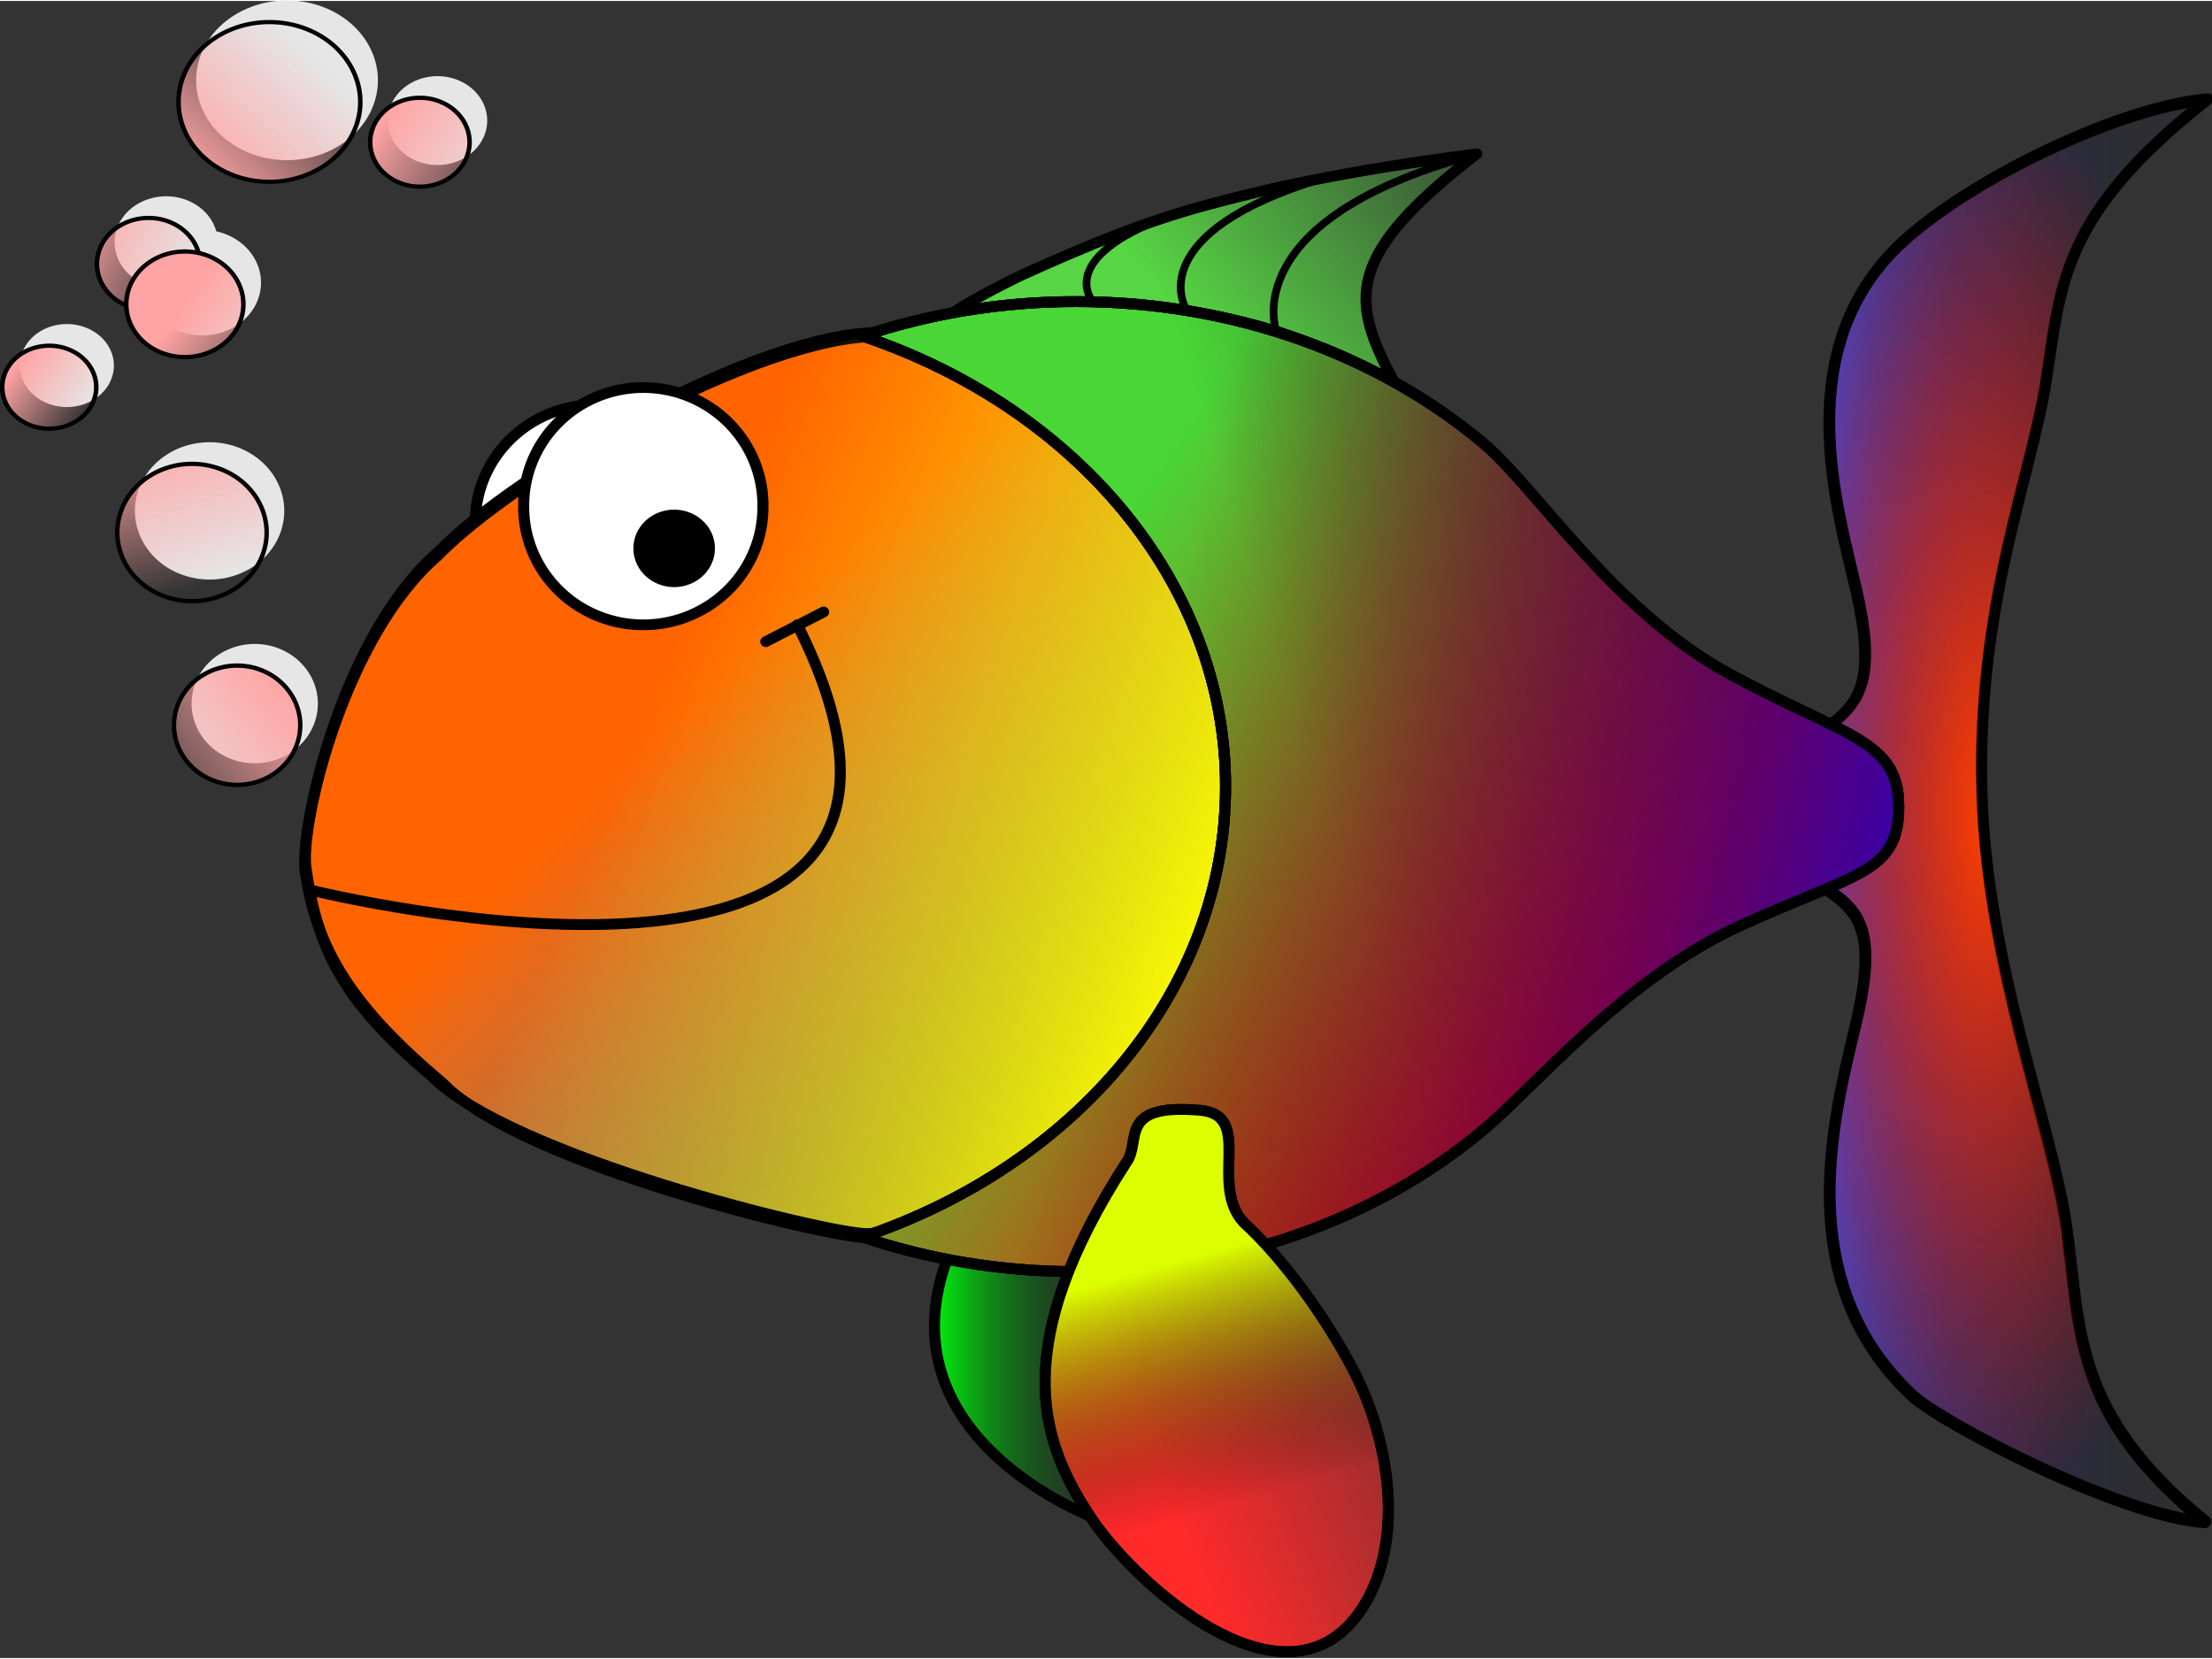 <svg xmlns:inkscape="http://www.inkscape.org/namespaces/inkscape" xmlns:sodipodi="http://sodipodi.sourceforge.net/DTD/sodipodi-0.dtd" xmlns:xlink="http://www.w3.org/1999/xlink" xmlns="http://www.w3.org/2000/svg" xmlns:svg="http://www.w3.org/2000/svg" xmlns:rdf="http://www.w3.org/1999/02/22-rdf-syntax-ns#" xmlns:cc="http://creativecommons.org/ns#" xmlns:dc="http://purl.org/dc/elements/1.1/" id="svg2" sodipodi:docname="logo_poisson3.svg" viewBox="0 0 875.89 656.15" sodipodi:version="0.32" version="1.0" inkscape:version="1.2.1 (9c6d41e410, 2022-07-14)" inkscape:label="Pozad&amp;#xED;" width="100" height="75">
  <rect x="0" y="0" width="875.89" height="656.15" fill="#333333" stroke="none"/>
  <title id="title1806">poisson rouge bulles</title>
  <defs id="defs3">
    <linearGradient id="linearGradient19926" inkscape:collect="always">
      <stop id="stop19928" style="stop-color:#ffa4a4" offset="0"/>
      <stop id="stop19930" style="stop-color:#ffa4a4;stop-opacity:0" offset="1"/>
    </linearGradient>
    <linearGradient id="linearGradient29067" y2="508.08" xlink:href="#linearGradient19926" gradientUnits="userSpaceOnUse" x2="-423.31" y1="566.5" x1="-483.07" inkscape:collect="always"/>
    <linearGradient id="linearGradient29069" y2="508.08" xlink:href="#linearGradient19926" gradientUnits="userSpaceOnUse" x2="-422.5" y1="465.01" x1="-527.03" inkscape:collect="always"/>
    <linearGradient id="linearGradient29071" y2="550.71" xlink:href="#linearGradient19926" gradientUnits="userSpaceOnUse" x2="-551.53" y1="465.45" x1="-445.56" inkscape:collect="always"/>
    <linearGradient id="linearGradient29073" y2="539.84" xlink:href="#linearGradient19926" gradientUnits="userSpaceOnUse" x2="-462.02" y1="447.23" x1="-493.24" inkscape:collect="always"/>
    <linearGradient id="linearGradient29075" y2="551.37" xlink:href="#linearGradient19926" gradientUnits="userSpaceOnUse" x2="-444.04" y1="508.08" x1="-513.08" inkscape:collect="always"/>
    <linearGradient id="linearGradient29077" y2="592.59" xlink:href="#linearGradient19926" gradientUnits="userSpaceOnUse" x2="-398.95" y1="534.66" x1="-485.1" inkscape:collect="always"/>
    <linearGradient id="linearGradient29079" y2="576.32" xlink:href="#linearGradient19926" gradientUnits="userSpaceOnUse" x2="-401.86" y1="508.08" x1="-512.96" inkscape:collect="always"/>
    <linearGradient id="linearGradient1968" y2="249.24" gradientUnits="userSpaceOnUse" x2="589.8" gradientTransform="translate(-36.161 -19.255)" y1="419.19" x1="848.66" inkscape:collect="always">
      <stop id="stop18126" style="stop-color:red" offset="0"/>
      <stop id="stop18128" style="stop-color:red;stop-opacity:0" offset="1"/>
    </linearGradient>
    <linearGradient id="linearGradient1978" y2="368.66" gradientUnits="userSpaceOnUse" x2="885.3" gradientTransform="translate(-36.161 -19.255)" y1="437.56" x1="651.69" inkscape:collect="always">
      <stop id="stop17229" style="stop-color:#49d636" offset="0"/>
      <stop id="stop17231" style="stop-color:#49d636;stop-opacity:0" offset="1"/>
    </linearGradient>
    <linearGradient id="linearGradient1981" y2="456.35" gradientUnits="userSpaceOnUse" x2="174.52" gradientTransform="translate(87.257 19.885)" y1="564.61" x1="437.02" inkscape:collect="always">
      <stop id="stop14546" style="stop-color:yellow" offset="0"/>
      <stop id="stop14548" style="stop-color:yellow;stop-opacity:0" offset="1"/>
    </linearGradient>
    <linearGradient id="linearGradient1984" y2="520.48" gradientUnits="userSpaceOnUse" x2="243.75" gradientTransform="matrix(1.649 0 0 1.6 153.77 -236.74)" y1="378.86" x1="98.927" inkscape:collect="always">
      <stop id="stop3666" style="stop-color:#ff6400" offset="0"/>
      <stop id="stop3668" style="stop-color:#e5d7ce;stop-opacity:0" offset="1"/>
    </linearGradient>
    <linearGradient id="linearGradient1988" y2="230.8" gradientUnits="userSpaceOnUse" x2="747.27" gradientTransform="translate(-60.658 -167.77)" y1="345.75" x1="606.97" inkscape:collect="always">
      <stop id="stop27144" style="stop-color:#57d544" offset="0"/>
      <stop id="stop27146" style="stop-color:#57d544;stop-opacity:0" offset="1"/>
    </linearGradient>
    <linearGradient id="linearGradient7367" y2="288.31" gradientUnits="userSpaceOnUse" x2="551.69" y1="388.27" x1="969.15" inkscape:collect="always">
      <stop id="stop7363" style="stop-color:#0d00ff" offset="0"/>
      <stop id="stop7365" style="stop-color:black;stop-opacity:0" offset="1"/>
    </linearGradient>
    <radialGradient id="radialGradient8260" gradientUnits="userSpaceOnUse" cy="411.42" cx="916.48" gradientTransform="matrix(1 0 0 3.254 .334 -928.14)" r="101.76" inkscape:collect="always">
      <stop id="stop4690" style="stop-color:#ff4100" offset="0"/>
      <stop id="stop4692" style="stop-color:red;stop-opacity:0" offset="1"/>
    </radialGradient>
    <linearGradient id="linearGradient9153" y2="411.42" gradientUnits="userSpaceOnUse" x2="1018.2" y1="411.42" x1="814.72" inkscape:collect="always">
      <stop id="stop9149" style="stop-color:#5354ff" offset="0"/>
      <stop id="stop9151" style="stop-color:black;stop-opacity:0" offset="1"/>
    </linearGradient>
    <linearGradient id="linearGradient10079" y2="630.3" gradientUnits="userSpaceOnUse" x2="734.65" y1="712.17" x1="535.99" inkscape:collect="always">
      <stop id="stop10075" style="stop-color:#ff2a2a" offset="0"/>
      <stop id="stop10077" style="stop-color:#ff2a2a;stop-opacity:0" offset="1"/>
    </linearGradient>
    <linearGradient id="linearGradient10974" y2="724.77" gradientUnits="userSpaceOnUse" x2="597.66" y1="614.3" x1="566.04" inkscape:collect="always">
      <stop id="stop10970" style="stop-color:#dcff00" offset="0"/>
      <stop id="stop10972" style="stop-color:black;stop-opacity:0" offset="1"/>
    </linearGradient>
    <linearGradient id="linearGradient13681" y2="695.41" gradientUnits="userSpaceOnUse" x2="460" gradientTransform="translate(65.453 -22.704)" y1="695.41" x1="369.9" inkscape:collect="always">
      <stop id="stop13674" style="stop-color:#00ff0e" offset="0"/>
      <stop id="stop13676" style="stop-color:black;stop-opacity:0" offset="1"/>
    </linearGradient>
  </defs>
  <g id="layer1" inkscape:label="Vrstva 1" inkscape:groupmode="layer" transform="translate(-66.961 -25.788)">
    <g id="g13699" inkscape:export-ydpi="90" inkscape:export-xdpi="90" inkscape:export-filename="/media/KINGSTON/&#x10D;l&#xE1;nek/ryba.png" transform="matrix(.872 0 0 .857 55.18 -5.869)">
      <path id="path10998" sodipodi:nodetypes="ccccsccccsc" style="stroke-linejoin:round;fill-rule:evenodd;stroke:black;stroke-linecap:round;stroke-width:5;fill:url(#linearGradient13681)" d="m447.86 606.58l0.28 0.56c-41.92 89.38 57.4 128.87 64.16 131.44l0.12 0.25c0.03-0.07 0.07-0.13 0.1-0.19 0.11 0.04 0.43 0.19 0.43 0.19l10.74-43.87c41.92-89.38-68.42-85.57-75.17-88.13l-0.13-0.25-0.09 0.18c-0.11-0.04-0.44-0.18-0.44-0.18z"/>
      <path id="rect2007" sodipodi:nodetypes="ccssscsscss" style="stroke-linejoin:round;stroke:black;stroke-linecap:round;stroke-width:5;fill:url(#linearGradient9153)" d="m879.09 147.02c32.52-29.2 98.49-61.132 136.61-64.252-66.26 53.082-66.44 85.222-73.27 129.95-6.82 44.72-31.78 104.41-29.22 191.34 2.33 79.36 32.14 153.88 38.55 200.35s2.58 85.82 63.04 135.67c-37.21-2.31-119.34-45.23-133.47-58.8-55.17-52.97-35.34-128.24-25.11-171.91 17.71-75.48-25.09-44.89-39-98.25 13.91-53.35 55.87-26.25 39.29-100.52-8.57-38.38-32.24-114.38 22.58-163.58z"/>
      <path id="path7373" sodipodi:nodetypes="ccssscsscss" style="stroke-linejoin:round;stroke:black;stroke-linecap:round;stroke-width:5;fill:url(#radialGradient8260)" d="m879.42 146.35c32.53-29.2 98.49-61.126 136.68-64.246-66.33 53.076-66.51 85.226-73.33 129.95-6.83 44.72-31.79 104.42-29.23 191.34 2.33 79.37 32.14 153.89 38.55 200.36s2.59 85.82 63.11 135.66c-37.28-2.3-119.41-45.23-133.54-58.79-55.16-52.97-35.34-128.25-25.1-171.91 17.7-75.49-25.09-44.89-39-98.25 13.91-53.36 55.87-26.25 39.28-100.53-8.57-38.37-32.23-114.37 22.58-163.58z"/>
      <path id="path23581" sodipodi:nodetypes="csccsssc" style="stroke-linejoin:round;stroke:black;stroke-linecap:round;stroke-width:5;fill:url(#linearGradient1988)" d="m476.54 164.03c31.92-14.78 57.41-25.23 84.89-32.8 27.47-7.58 63.49-15.88 122.68-23.67-60.12 47.2-57.4 67.51-37.79 104.92-11.01-5.4-38.83-20.01-67.31-26.9-34.76-8.4-51.82-7.26-79.35-7.46-27.52-0.19-46.72 5.31-55.44 8.17-8.02 2.63-3.92-4.21 32.32-22.26z"/>
      <path id="path2777" sodipodi:rx="61.242344" sodipodi:ry="62.007874" style="stroke-linejoin:round;stroke:black;stroke-linecap:round;stroke-width:5.669;fill:white" sodipodi:type="arc" d="m44.401 360.56a61.242 62.008 0 1 1 -122.48 0 61.242 62.008 0 1 1 122.48 0z" transform="matrix(.887 0 0 .877 298.57 -37.837)" sodipodi:cy="360.5643" sodipodi:cx="-16.841644"/>
      <path id="path1883" sodipodi:nodetypes="csscccssc" style="stroke-linejoin:round;stroke:black;stroke-linecap:round;stroke-width:5;fill:url(#linearGradient1984)" d="m588.07 400.18c0 57.47-22.2 109.53-58.08 147.22-35.88 37.68-97.63 60.56-123.29 60.88-16.34 0.2-156.2-33.57-192.07-71.26-41.13-35.16-57.61-61.81-62.64-98.6-1.97-23.01 18.24-108.21 60.05-144.93 35.87-37.69 145.48-101.53 200.19-101.53 54.7 0 81.88 23.32 117.76 61.01 35.88 37.68 58.08 89.74 58.08 147.21z"/>
      <path id="path10986" sodipodi:nodetypes="csscccssc" style="stroke-linejoin:round;stroke:black;stroke-linecap:round;stroke-width:5;fill:url(#linearGradient1981)" d="m588.4 398.35c0 57.47-22.2 109.52-58.08 147.21s-97.63 60.57-123.29 60.89c-16.34 0.2-162.19-35.57-198.07-73.26-41.13-35.17-51.61-59.82-56.64-96.6-1.97-23.01 18.25-108.21 60.05-144.93 35.87-37.69 145.48-101.54 200.19-101.54 54.7 0 81.88 23.32 117.76 61.01s58.08 89.75 58.08 147.22z"/>
      <path id="path1874" sodipodi:nodetypes="ccscsscccsc" style="stroke-linejoin:round;stroke:black;stroke-linecap:round;stroke-width:5.006;fill:url(#linearGradient1978)" d="m502.22 175.85c-34.27 0-67 5.68-97 15.94 96.54 33.01 164.81 113.77 164.81 208.13s-68.27 175.14-164.81 208.15c30 10.26 62.73 15.95 97 15.95 72.26 0 137.71-25.11 185.1-65.67 23.69-20.28 63.92-69.75 116.6-94.26 52.68-24.5 71.8-24.04 71.8-54.96 0-30.93-24.19-32.12-76.86-61.23-52.68-29.11-87.85-86.12-111.54-106.4-47.39-40.56-112.84-65.65-185.1-65.65z"/>
      <g id="g9179">
        <path id="path1886" sodipodi:rx="61.242344" sodipodi:ry="62.007874" style="stroke-linejoin:round;stroke:black;stroke-linecap:round;stroke-width:5.669;fill:white" sodipodi:type="arc" d="m44.401 360.56a61.242 62.008 0 1 1 -122.48 0 61.242 62.008 0 1 1 122.48 0z" transform="matrix(.887 0 0 .877 320.57 -45.837)" sodipodi:cy="360.5643" sodipodi:cx="-16.841644"/>
        <path id="path2775" sodipodi:rx="20.669291" sodipodi:ry="18.372704" style="stroke-linejoin:round;stroke:black;stroke-linecap:round;stroke-width:5;fill:black" sodipodi:type="arc" d="m-73.491 254.16a20.669 18.373 0 1 1 -41.339 0 20.669 18.373 0 1 1 41.339 0z" transform="matrix(.799 0 0 .857 394.88 72.049)" sodipodi:cy="254.15573" sodipodi:cx="-94.160103"/>
        <path id="path6337" sodipodi:nodetypes="cc" style="stroke-linejoin:round;stroke:black;stroke-linecap:round;stroke-width:5;fill:none" d="m375.59 325.14c100.45 203.24-219.75 122.9-219.75 122.9"/>
        <path id="path9184" style="stroke-linejoin:round;stroke:black;stroke-linecap:round;stroke-width:5;fill:none" d="m361.25 332.95l26.26-13.7"/>
      </g>
      <path id="path17237" sodipodi:nodetypes="ccscsscccsc" style="stroke-linejoin:round;stroke:black;stroke-linecap:round;stroke-width:5.006;fill:url(#linearGradient1968)" d="m502.22 175.85c-34.27 0-67 5.68-97 15.94 96.54 33.01 164.81 113.77 164.81 208.13s-68.27 175.14-164.81 208.15c30 10.26 62.73 15.95 97 15.95 72.26 0 137.71-25.11 185.1-65.67 23.69-20.28 63.92-69.75 116.6-94.26 52.68-24.5 71.8-24.04 71.8-54.96 0-30.93-24.19-32.12-76.86-61.23-52.68-29.11-87.85-86.12-111.54-106.4-47.39-40.56-112.84-65.65-185.1-65.65z"/>
      <g id="g22661" transform="translate(-36.161 -19.255)">
        <path id="path19957" sodipodi:rx="43.304878" sodipodi:ry="41.139633" style="stroke-width:0;fill:#e6e6e6" sodipodi:type="arc" d="m-424.39 508.08a43.305 41.14 0 1 1 -86.61 0 43.305 41.14 0 1 1 86.61 0z" transform="matrix(.953 0 0 .897 625.72 -362.9)" sodipodi:cy="508.08292" sodipodi:cx="-467.69266"/>
        <path id="path19959" sodipodi:rx="43.304878" sodipodi:ry="41.139633" style="stroke-width:0;fill:#e6e6e6" sodipodi:type="arc" d="m-424.39 508.08a43.305 41.14 0 1 1 -86.61 0 43.305 41.14 0 1 1 86.61 0z" transform="matrix(.541 0 0 .517 378.15 -94.965)" sodipodi:cy="508.08292" sodipodi:cx="-467.69266"/>
        <path id="path19961" sodipodi:rx="43.304878" sodipodi:ry="41.139633" style="stroke-width:0;fill:#e6e6e6" sodipodi:type="arc" d="m-424.39 508.08a43.305 41.14 0 1 1 -86.61 0 43.305 41.14 0 1 1 86.61 0z" transform="matrix(.662 0 0 .67 474.96 40.43)" sodipodi:cy="508.08292" sodipodi:cx="-467.69266"/>
        <path id="path19963" sodipodi:rx="43.304878" sodipodi:ry="41.139633" style="stroke-width:0;fill:#e6e6e6" sodipodi:type="arc" d="m-424.39 508.08a43.305 41.14 0 1 1 -86.61 0 43.305 41.14 0 1 1 86.61 0z" transform="matrix(.783 0 0 .771 511.05 -99.933)" sodipodi:cy="508.08292" sodipodi:cx="-467.69266"/>
        <path id="path19965" sodipodi:rx="43.304878" sodipodi:ry="41.139633" style="stroke-width:0;fill:#e6e6e6" sodipodi:type="arc" d="m-424.39 508.08a43.305 41.14 0 1 1 -86.61 0 43.305 41.14 0 1 1 86.61 0z" transform="matrix(.493 0 0 .466 310.61 -12.119)" sodipodi:cy="508.08292" sodipodi:cx="-467.69266"/>
        <path id="path19967" sodipodi:rx="43.304878" sodipodi:ry="41.139633" style="stroke-width:0;fill:#e6e6e6" sodipodi:type="arc" d="m-424.39 508.08a43.305 41.14 0 1 1 -86.61 0 43.305 41.14 0 1 1 86.61 0z" transform="matrix(.614 0 0 .593 428.77 -114.95)" sodipodi:cy="508.08292" sodipodi:cx="-467.69266"/>
        <path id="path19969" sodipodi:rx="43.304878" sodipodi:ry="41.139633" style="stroke-width:0;fill:#e6e6e6" sodipodi:type="arc" d="m-424.39 508.08a43.305 41.14 0 1 1 -86.61 0 43.305 41.14 0 1 1 86.61 0z" transform="matrix(.521 0 0 .499 492.01 -142.07)" sodipodi:cy="508.08292" sodipodi:cx="-467.69266"/>
        <g id="g19946" transform="translate(2,-2)">
          <path id="path15447" sodipodi:rx="43.304878" sodipodi:ry="41.139633" style="stroke-linejoin:round;stroke:black;stroke-linecap:round;stroke-width:2.163;fill:url(#linearGradient29067)" sodipodi:type="arc" d="m-424.39 508.08a43.305 41.14 0 1 1 -86.61 0 43.305 41.14 0 1 1 86.61 0z" transform="matrix(.953 0 0 .897 615.72 -350.9)" sodipodi:cy="508.08292" sodipodi:cx="-467.69266"/>
          <path id="path15445" sodipodi:rx="43.304878" sodipodi:ry="41.139633" style="stroke-linejoin:round;stroke:black;stroke-linecap:round;stroke-width:3.78;fill:url(#linearGradient29069)" sodipodi:type="arc" d="m-424.39 508.08a43.305 41.14 0 1 1 -86.61 0 43.305 41.14 0 1 1 86.61 0z" transform="matrix(.541 0 0 .517 368.15 -82.965)" sodipodi:cy="508.08292" sodipodi:cx="-467.69266"/>
          <path id="path14552" sodipodi:rx="43.304878" sodipodi:ry="41.139633" style="stroke-linejoin:round;stroke:black;stroke-linecap:round;stroke-width:3.004;fill:url(#linearGradient29071)" sodipodi:type="arc" d="m-424.39 508.08a43.305 41.14 0 1 1 -86.61 0 43.305 41.14 0 1 1 86.61 0z" transform="matrix(.662 0 0 .67 464.96 52.43)" sodipodi:cy="508.08292" sodipodi:cx="-467.69266"/>
          <path id="path15439" sodipodi:rx="43.304878" sodipodi:ry="41.139633" style="stroke-linejoin:round;stroke:black;stroke-linecap:round;stroke-width:2.574;fill:url(#linearGradient29073)" sodipodi:type="arc" d="m-424.39 508.08a43.305 41.14 0 1 1 -86.61 0 43.305 41.14 0 1 1 86.61 0z" transform="matrix(.783 0 0 .771 501.05 -87.933)" sodipodi:cy="508.08292" sodipodi:cx="-467.69266"/>
          <path id="path15441" sodipodi:rx="43.304878" sodipodi:ry="41.139633" style="stroke-linejoin:round;stroke:black;stroke-linecap:round;stroke-width:4.171;fill:url(#linearGradient29075)" sodipodi:type="arc" d="m-424.39 508.08a43.305 41.14 0 1 1 -86.61 0 43.305 41.14 0 1 1 86.61 0z" transform="matrix(.493 0 0 .466 300.61 -.119)" sodipodi:cy="508.08292" sodipodi:cx="-467.69266"/>
          <path id="path15443" sodipodi:rx="43.304878" sodipodi:ry="41.139633" style="stroke-linejoin:round;stroke:black;stroke-linecap:round;stroke-width:3.314;fill:url(#linearGradient29077)" sodipodi:type="arc" d="m-424.39 508.08a43.305 41.14 0 1 1 -86.61 0 43.305 41.14 0 1 1 86.61 0z" transform="matrix(.614 0 0 .593 418.77 -102.95)" sodipodi:cy="508.08292" sodipodi:cx="-467.69266"/>
          <path id="path18138" sodipodi:rx="43.304878" sodipodi:ry="41.139633" style="stroke-linejoin:round;stroke:black;stroke-linecap:round;stroke-width:3.922;fill:url(#linearGradient29079)" sodipodi:type="arc" d="m-424.39 508.08a43.305 41.14 0 1 1 -86.61 0 43.305 41.14 0 1 1 86.61 0z" transform="matrix(.521 0 0 .499 482.01 -130.07)" sodipodi:cy="508.08292" sodipodi:cx="-467.69266"/>
        </g>
      </g>
      <path id="path27156" sodipodi:nodetypes="cc" style="stroke-linejoin:round;stroke:black;stroke-linecap:round;stroke-width:3.5;fill:none" d="m538.94 138.45c-44.77 18.43-29.58 36.78-29.58 36.78"/>
      <path id="path28946" sodipodi:nodetypes="cc" style="stroke-linejoin:round;stroke:black;stroke-linecap:round;stroke-width:3.5;fill:none" d="m614.43 118.87c-82.28 25.17-62.73 59.49-62.73 59.49"/>
      <path id="path28948" sodipodi:nodetypes="cc" style="stroke-linejoin:round;stroke:black;stroke-linecap:round;stroke-width:3.5;fill:none" d="m681.43 108.54c-106.29 29.75-88.48 80.43-88.48 80.43"/>
      <path id="path5587" sodipodi:nodetypes="ccscsscccsc" style="stroke-linejoin:round;stroke:black;stroke-linecap:round;stroke-width:5.006;fill:url(#linearGradient7367)" d="m502.22 175.85c-34.27 0-67 5.68-97 15.94 96.54 33.01 164.81 113.77 164.81 208.13s-68.27 175.14-164.81 208.15c30 10.26 62.73 15.95 97 15.95 72.26 0 137.71-25.11 185.1-65.67 23.69-20.28 63.92-69.75 116.6-94.26 52.68-24.5 71.8-24.04 71.8-54.96 0-30.93-24.19-32.12-76.86-61.23-52.68-29.11-87.85-86.12-111.54-106.4-47.39-40.56-112.84-65.65-185.1-65.65z"/>
      <g id="g10976">
        <path id="path9185" sodipodi:nodetypes="cccscsc" style="stroke-linejoin:round;stroke:black;stroke-linecap:round;stroke-width:5;fill:url(#linearGradient10079)" d="m634.72 775.1c-33.59 62.12-109.39-9.4-127.88-40.65-21-33.28-34.91-77.19 18-160.63 7.39-9.7-4.55-27.65 33.6-24.32 24.74 2.16 3.67 34.49 19.95 51.98 18.02 16.73 37.73 44.57 50.12 69.01 14.3 28.22 23.13 72.17 6.21 104.61z"/>
        <path id="path10081" sodipodi:nodetypes="cccscsc" style="stroke-linejoin:round;stroke:black;stroke-linecap:round;stroke-width:5;fill:url(#linearGradient10974)" d="m634.72 775.1c-33.59 62.12-109.39-9.4-127.88-40.65-21-33.28-34.91-77.19 18-160.63 7.39-9.7-4.55-27.65 33.6-24.32 24.74 2.16 3.67 34.49 19.95 51.98 18.02 16.73 37.73 44.57 50.12 69.01 14.3 28.22 23.13 72.17 6.21 104.61z"/>
      </g>
    </g>
  </g>
</svg>